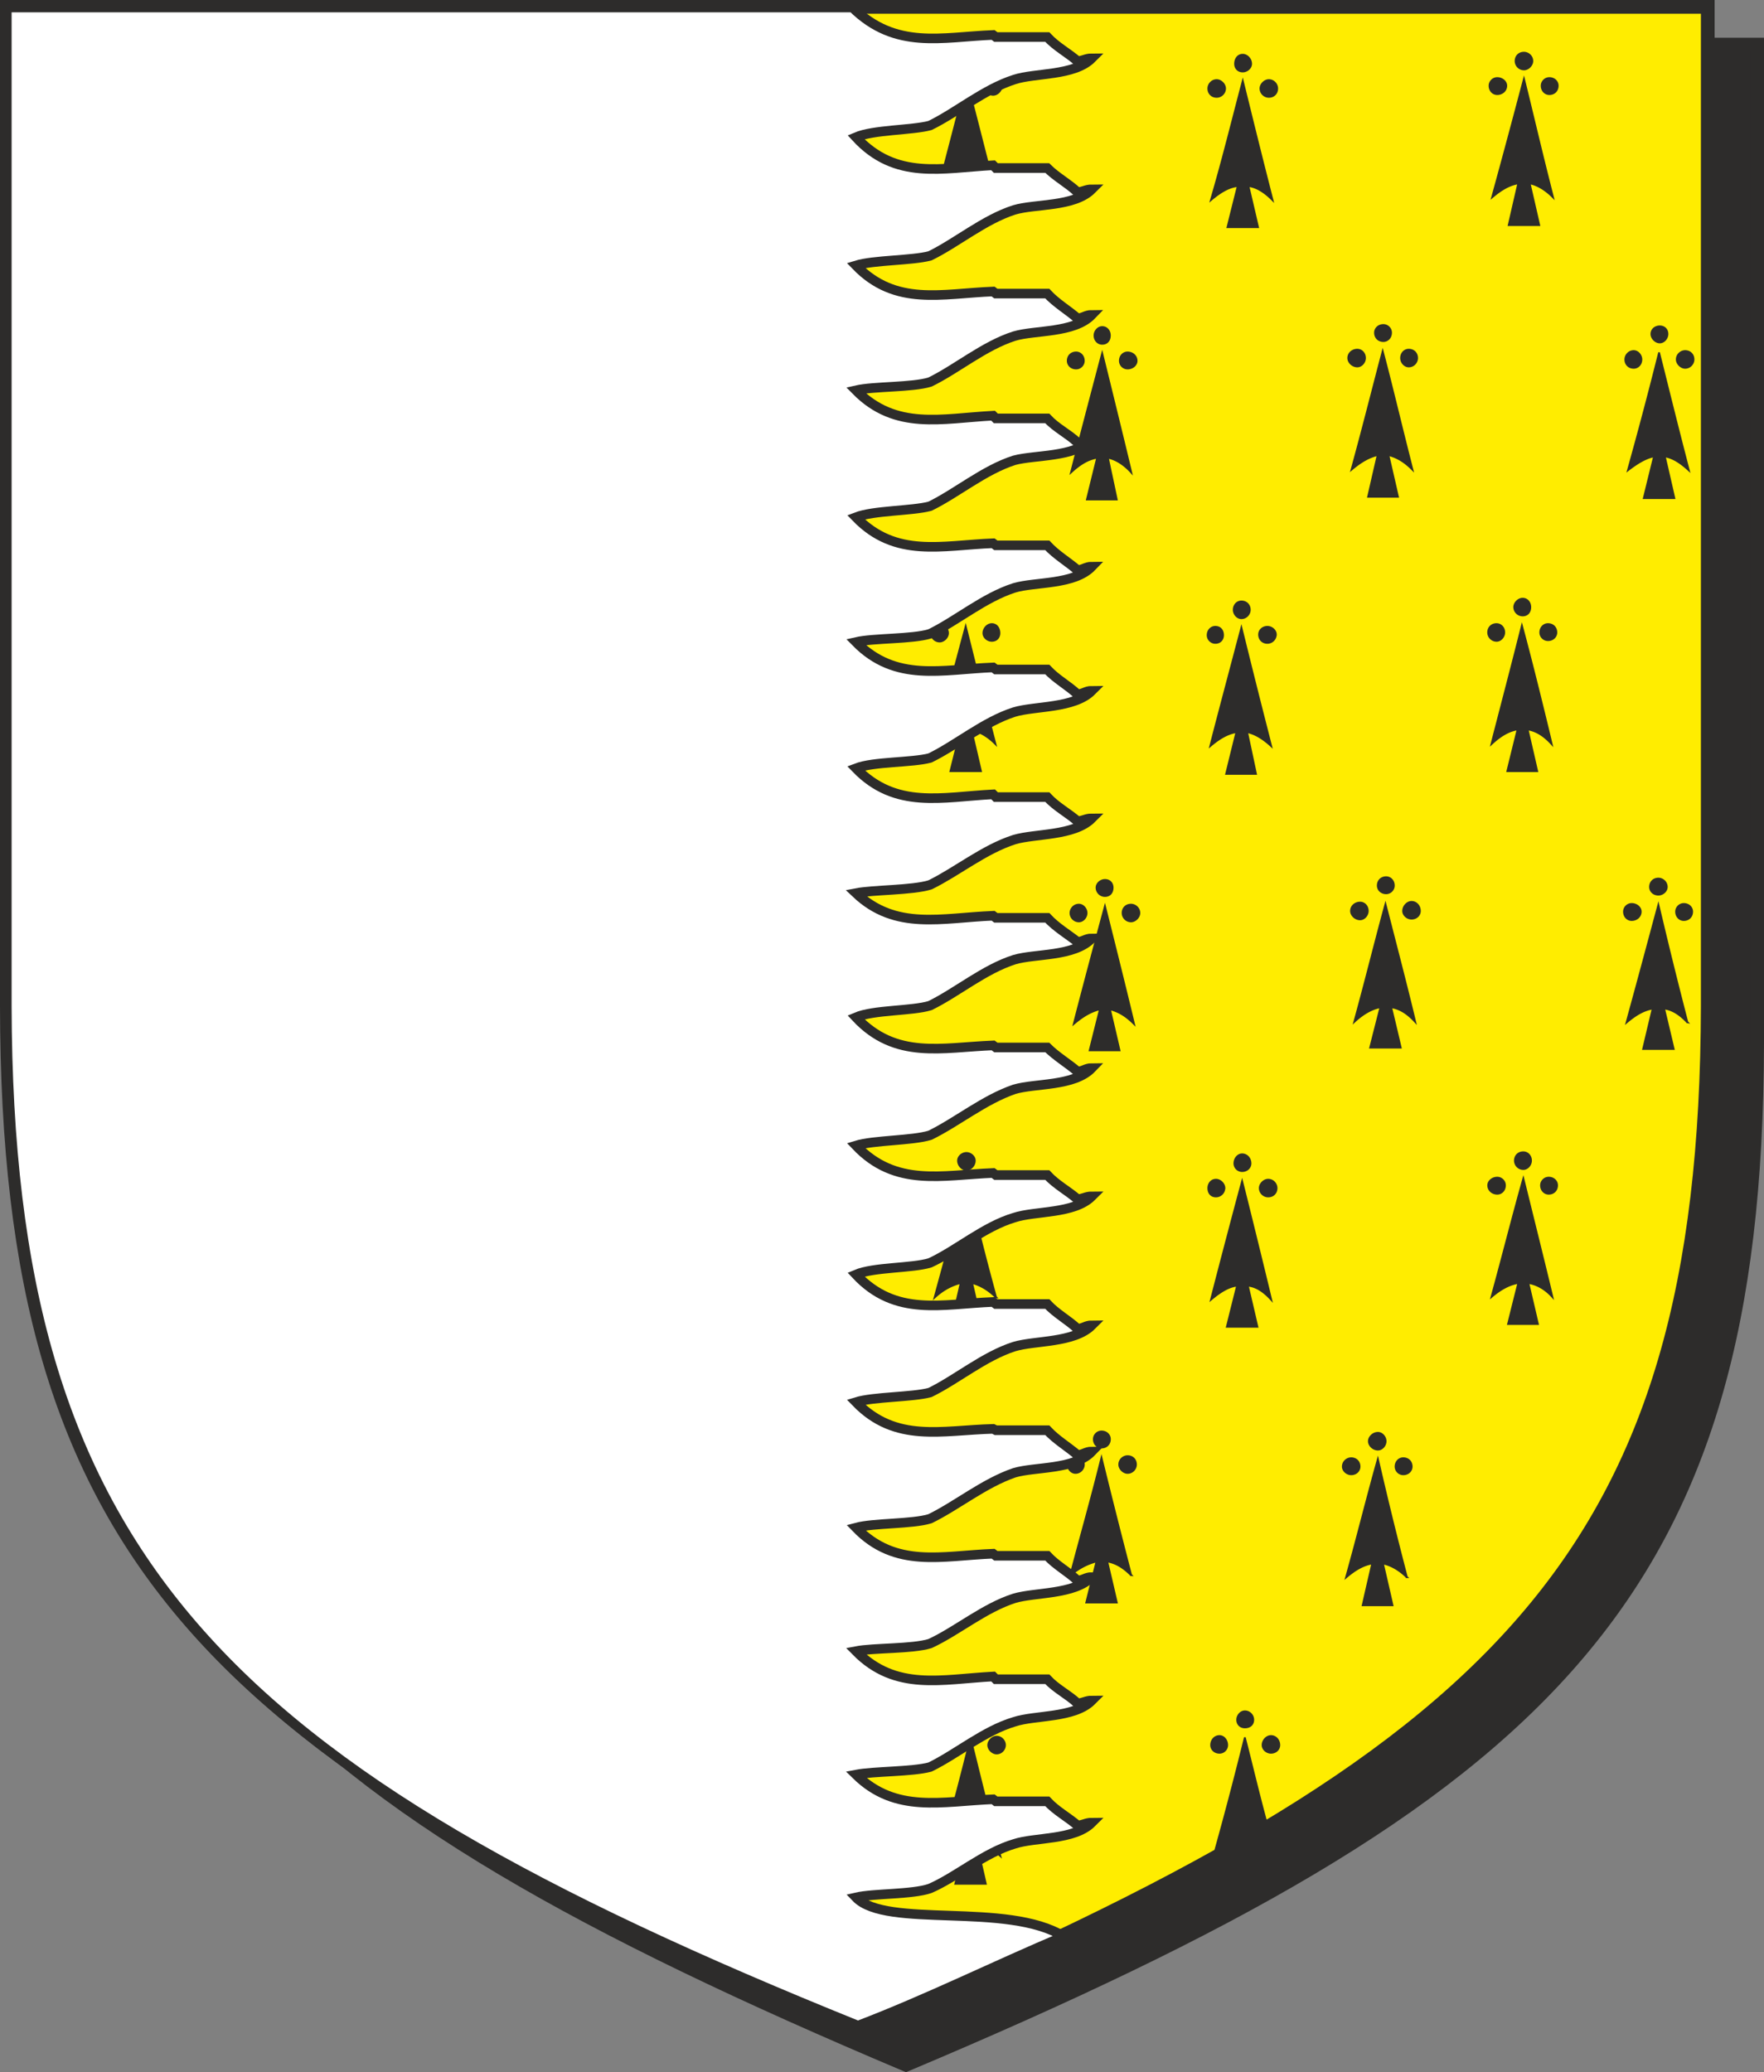 <svg xmlns="http://www.w3.org/2000/svg" width="246.912" height="290.002" viewBox="0 0 185.184 217.501"><rect x="0" y="0" width="185.184" height="217.501" fill="#808080" stroke="none"/><path d="M300.158 528.945c67.68-28.512 89.208-49.176 89.352-107.136V316.905H210.95v104.832c.072 58.032 21.672 78.696 89.208 107.208z" style="fill:#2d2c2b;stroke:#2d2c2b;stroke-width:1.44;stroke-miterlimit:10.433" transform="translate(-205.046 -312.225)"/><path d="M295.046 524.985c67.608-28.512 89.136-49.176 89.28-107.136V312.945h-178.56v104.904c.072 57.96 21.6 78.552 89.28 107.136z" style="fill:#ffed00;stroke:#2d2c2b;stroke-width:1.44;stroke-miterlimit:10.433" transform="translate(-205.046 -312.225)"/><path d="m219.518 331.52-1.08 4.393h3.168l-1.008-4.392c.864.216 1.656.648 2.52 1.512-1.08-4.104-2.088-8.208-3.096-12.312-1.08 4.104-2.088 8.208-3.24 12.312.936-.792 1.872-1.296 2.736-1.512zm.504-13.607c.504 0 .864.36.864.792 0 .504-.36.864-.864.864-.432 0-.792-.36-.792-.864 0-.432.36-.792.792-.792zm2.736 2.592c.504 0 .864.36.864.864 0 .432-.36.864-.864.864-.432 0-.864-.432-.864-.864 0-.504.432-.864.864-.864zm-5.472 0c.432 0 .864.432.864.936 0 .432-.432.792-.864.792-.504 0-.864-.36-.864-.792 0-.504.36-.936.864-.936zm31.104 11.088-1.08 4.32h3.096l-1.008-4.32c.864.144 1.656.576 2.52 1.44-1.08-4.104-2.088-8.208-3.096-12.24-1.08 4.032-2.088 8.136-3.24 12.24.936-.792 1.872-1.296 2.808-1.44zm.504-13.68c.432 0 .792.36.792.864 0 .432-.36.792-.792.792-.504 0-.864-.36-.864-.792 0-.504.36-.864.864-.864zm2.664 2.592c.504 0 .864.432.864.936 0 .432-.36.792-.864.792-.432 0-.864-.36-.864-.792 0-.504.432-.936.864-.936zm-5.4.072c.432 0 .792.36.792.864 0 .432-.36.792-.792.792-.504 0-.936-.36-.936-.792 0-.504.432-.864.936-.864zm31.176 10.943-1.08 4.32h3.168l-1.008-4.32c.864.145 1.656.577 2.52 1.513-1.08-4.176-2.088-8.28-3.096-12.312a526.488 526.488 0 0 1-3.24 12.312c.936-.864 1.872-1.368 2.736-1.512zm.504-13.607c.504 0 .864.36.864.792 0 .504-.36.864-.864.864-.36 0-.792-.36-.792-.864 0-.432.432-.792.792-.792zm2.808 2.592c.432 0 .792.36.792.864 0 .432-.36.864-.792.864-.504 0-.936-.432-.936-.864 0-.504.432-.864.936-.864zm-5.472 0c.432 0 .792.36.792.864 0 .432-.36.864-.792.864a.875.875 0 0 1-.864-.864c0-.504.36-.864.864-.864zm30.888 10.944-1.08 4.392h3.096l-.936-4.392c.792.216 1.584.648 2.52 1.512-1.08-4.176-2.088-8.208-3.168-12.312-1.008 4.104-2.088 8.136-3.168 12.312.936-.792 1.8-1.296 2.736-1.512zm.504-13.609c.504 0 .864.36.864.793 0 .504-.36.936-.864.936-.432 0-.864-.432-.864-.936 0-.432.432-.792.864-.792zm2.736 2.665c.432 0 .864.288.864.792 0 .432-.432.864-.864.864a.875.875 0 0 1-.864-.864c0-.504.36-.792.864-.792zm-5.472 0c.504 0 .792.288.792.792 0 .432-.288.864-.792.864-.432 0-.864-.432-.864-.864 0-.504.432-.792.864-.792zm31.176 11.232-1.08 4.32h3.168l-1.008-4.32c.792.072 1.656.576 2.52 1.44-1.08-4.176-2.088-8.28-3.096-12.384-1.08 4.104-2.088 8.208-3.312 12.384.936-.792 1.872-1.368 2.808-1.44zm.504-13.752c.432 0 .864.432.864.936 0 .432-.432.792-.864.792-.504 0-.792-.36-.792-.792 0-.504.288-.936.792-.936zm2.736 2.664c.504 0 .864.432.864.864 0 .504-.36.864-.864.864a.875.875 0 0 1-.864-.864c0-.432.432-.864.864-.864zm-5.472 0c.432 0 .864.432.864.864a.875.875 0 0 1-.864.864c-.504 0-.864-.36-.864-.864 0-.432.36-.864.864-.864zm31.68 10.8-1.008 4.392h3.168l-1.008-4.392c.792.144 1.656.648 2.448 1.44-1.08-4.176-2.016-8.208-3.024-12.312-1.08 4.104-2.16 8.136-3.312 12.312.936-.792 1.8-1.296 2.736-1.44zm.576-13.68c.432 0 .864.36.864.864 0 .432-.432.864-.864.864a.875.875 0 0 1-.864-.864c0-.504.36-.864.864-.864zm2.664 2.664c.504 0 .864.36.864.792 0 .504-.36.864-.864.864-.432 0-.792-.36-.792-.864 0-.432.36-.792.792-.792zm-5.472 0c.504 0 .936.36.936.792 0 .504-.432.864-.936.864-.432 0-.792-.36-.792-.864 0-.432.36-.792.792-.792zm16.488 39.672-1.08 4.392h3.168l-1.008-4.392c.864.144 1.656.648 2.52 1.44-1.08-4.104-2.088-8.208-3.096-12.24a442.444 442.444 0 0 1-3.24 12.24c.936-.72 1.872-1.296 2.736-1.44zm.576-13.608c.432 0 .792.288.792.792 0 .432-.36.864-.792.864-.432 0-.864-.432-.864-.864 0-.504.432-.792.864-.792zm2.664 2.592c.504 0 .864.36.864.864 0 .432-.36.864-.864.864-.432 0-.864-.432-.864-.864 0-.504.432-.864.864-.864zm-5.4 0c.432 0 .792.432.792.864 0 .504-.36.864-.792.864-.504 0-.864-.36-.864-.864 0-.432.36-.864.864-.864zm-142.992 11.088-1.08 4.32h3.168l-1.008-4.32c.864.072 1.656.576 2.448 1.44-1.008-4.176-2.016-8.28-3.024-12.312-1.008 4.032-2.16 8.136-3.24 12.312.936-.792 1.872-1.368 2.736-1.44zm.504-13.68c.504 0 .864.36.864.864 0 .432-.36.792-.864.792a.799.799 0 0 1-.792-.792c0-.504.36-.864.792-.864zm2.736 2.592c.504 0 .864.432.864.864 0 .504-.36.864-.864.864a.875.875 0 0 1-.864-.864c0-.432.432-.864.864-.864zm-5.472.071c.432 0 .864.36.864.793a.875.875 0 0 1-.864.864c-.504 0-.792-.36-.792-.864 0-.432.288-.792.792-.792zm31.248 10.945-1.08 4.32h3.168l-.936-4.32c.792.144 1.584.576 2.448 1.44-1.08-4.104-2.088-8.208-3.096-12.24-1.008 4.032-2.16 8.136-3.24 12.24.936-.792 1.8-1.296 2.736-1.44zm.504-13.608c.504 0 .936.288.936.792 0 .432-.432.792-.936.792a.799.799 0 0 1-.792-.792c0-.504.36-.792.792-.792zm2.736 2.592c.432 0 .864.36.864.864 0 .432-.432.864-.864.864a.875.875 0 0 1-.864-.864c0-.504.36-.864.864-.864zm-5.472 0c.504 0 .864.36.864.864 0 .432-.36.864-.864.864-.432 0-.792-.432-.792-.864 0-.504.36-.864.792-.864zm31.032 10.944-1.08 4.32h3.168l-.936-4.32c.792.216 1.584.648 2.448 1.44a761.23 761.23 0 0 1-3.096-12.24c-1.008 4.104-2.16 8.136-3.24 12.24.936-.72 1.872-1.224 2.736-1.44zm.504-13.608c.504 0 .936.36.936.792 0 .504-.432.864-.936.864-.432 0-.792-.36-.792-.864 0-.432.36-.792.792-.792zm2.808 2.592c.36 0 .72.36.72.864 0 .432-.36.864-.72.864-.504 0-.936-.432-.936-.864 0-.504.432-.864.936-.864zm-5.544 0c.504 0 .864.36.864.864 0 .432-.36.864-.864.864-.432 0-.792-.432-.792-.864 0-.504.36-.864.792-.864zm31.104 11.232-1.08 4.392h3.096l-.936-4.392c.792.144 1.656.648 2.448 1.512-1.008-4.176-2.016-8.28-3.024-12.384-1.08 4.104-2.16 8.208-3.24 12.384.936-.864 1.8-1.368 2.736-1.512zm.504-13.68c.504 0 .792.432.792.864 0 .504-.288.864-.792.864-.432 0-.792-.36-.792-.864 0-.432.36-.864.792-.864zm2.664 2.664c.504 0 .936.36.936.864 0 .432-.432.792-.936.792a.799.799 0 0 1-.792-.792c0-.504.36-.864.792-.864zm-5.4 0c.432 0 .792.36.792.864 0 .432-.36.792-.792.792-.504 0-.864-.36-.864-.792 0-.504.36-.864.864-.864zm31.68 10.727-1.008 4.393h3.096l-1.008-4.392c.864.216 1.656.648 2.52 1.512-1.08-4.176-2.016-8.208-3.096-12.312-1.08 4.104-2.088 8.136-3.24 12.312.936-.792 1.8-1.296 2.736-1.512zm.576-13.607c.432 0 .792.36.792.792 0 .504-.36.864-.792.864-.504 0-.864-.36-.864-.864 0-.432.36-.792.864-.792zm2.664 2.592c.504 0 .864.36.864.864 0 .432-.36.864-.864.864-.432 0-.792-.432-.792-.864 0-.504.36-.864.792-.864zm-5.4 0c.432 0 .792.36.792.864 0 .432-.36.864-.792.864-.504 0-.936-.432-.936-.864 0-.504.432-.864.936-.864zm-128.16 39.96-1.08 4.32h3.168l-.936-4.32c.792.144 1.584.576 2.448 1.44-1.08-4.104-2.088-8.208-3.096-12.24a2900.39 2900.39 0 0 0-3.24 12.24c.936-.792 1.8-1.296 2.736-1.44zm.504-13.608c.504 0 .864.288.864.792 0 .432-.36.864-.864.864-.432 0-.792-.432-.792-.864 0-.504.36-.792.792-.792zm2.736 2.592c.432 0 .864.36.864.864 0 .432-.432.864-.864.864a.875.875 0 0 1-.864-.864c0-.504.36-.864.864-.864zm-5.472 0c.504 0 .864.36.864.864 0 .432-.36.864-.864.864-.432 0-.792-.432-.792-.864 0-.504.36-.864.792-.864zm31.032 11.016-1.08 4.392h3.168l-.936-4.392c.792.144 1.584.648 2.448 1.44-1.08-4.104-2.088-8.208-3.096-12.24-1.008 4.032-2.16 8.136-3.24 12.24.936-.72 1.872-1.296 2.736-1.44zm.504-13.608c.504 0 .936.288.936.792 0 .432-.432.864-.936.864-.432 0-.792-.432-.792-.864 0-.504.36-.792.792-.792zm2.808 2.592c.432 0 .792.36.792.864 0 .432-.36.864-.792.864-.504 0-.936-.432-.936-.864 0-.504.432-.864.936-.864zm-5.544 0c.504 0 .864.432.864.864 0 .504-.36.864-.864.864-.432 0-.792-.36-.792-.864 0-.432.36-.864.792-.864zm31.248 11.016-1.008 4.32h3.168l-1.008-4.32c.792.144 1.656.576 2.448 1.44a383.143 383.143 0 0 1-3.024-12.312c-1.08 4.104-2.16 8.208-3.312 12.312.936-.792 1.8-1.296 2.736-1.44zm.576-13.68c.432 0 .864.36.864.864 0 .432-.432.792-.864.792-.504 0-.864-.36-.864-.792 0-.504.36-.864.864-.864zm2.664 2.592c.504 0 .864.432.864.936 0 .432-.36.792-.864.792a.799.799 0 0 1-.792-.792c0-.504.36-.936.792-.936zm-5.472 0c.504 0 .936.432.936.936 0 .432-.432.792-.936.792a.799.799 0 0 1-.792-.792c0-.504.36-.936.792-.936zm30.96 11.016-1.08 4.32h3.168l-1.008-4.32c.792.144 1.656.576 2.52 1.44-1.08-4.104-2.088-8.208-3.096-12.24-1.08 4.032-2.16 8.136-3.312 12.24.936-.792 1.872-1.296 2.808-1.44zm.504-13.68c.432 0 .864.432.864.864 0 .504-.432.792-.864.792-.504 0-.864-.288-.864-.792 0-.432.36-.864.864-.864zm2.736 2.592c.504 0 .792.432.792.936 0 .432-.288.792-.792.792-.432 0-.864-.36-.864-.792 0-.504.432-.936.864-.936zm-5.472.072c.432 0 .864.36.864.864 0 .432-.432.864-.864.864a.875.875 0 0 1-.864-.864c0-.504.36-.864.864-.864zm31.176 11.232-1.08 4.392h3.096l-.936-4.392c.792.144 1.656.648 2.52 1.44-1.08-4.176-2.088-8.208-3.096-12.312-1.08 4.104-2.16 8.136-3.24 12.312.936-.792 1.8-1.296 2.736-1.44zm.504-13.68c.504 0 .864.36.864.864 0 .432-.36.864-.864.864-.432 0-.792-.432-.792-.864 0-.504.36-.864.792-.864zm2.736 2.664c.432 0 .864.36.864.792a.875.875 0 0 1-.864.864c-.504 0-.864-.36-.864-.864 0-.432.36-.792.864-.792zm-5.472 0c.504 0 .792.36.792.864 0 .432-.288.792-.792.792a.799.799 0 0 1-.792-.792c0-.504.36-.864.792-.864zm31.752 10.727-1.08 4.393h3.096l-1.008-4.392c.864.144 1.656.576 2.52 1.512-1.008-4.176-2.016-8.28-3.096-12.312-1.008 4.032-2.088 8.136-3.168 12.312.936-.864 1.8-1.368 2.736-1.512zm.504-13.68c.504 0 .792.433.792.865 0 .504-.288.864-.792.864a.875.875 0 0 1-.864-.864c0-.432.432-.864.864-.864zm2.664 2.665c.504 0 .864.36.864.864 0 .432-.36.792-.864.792a.799.799 0 0 1-.792-.792c0-.504.36-.864.792-.864zm-5.4 0c.432 0 .792.36.792.864 0 .432-.36.864-.792.864a.875.875 0 0 1-.864-.864c0-.504.36-.864.864-.864zm16.416 40.32-1.008 4.248h3.168l-1.008-4.248c.792.072 1.656.576 2.448 1.44a503.367 503.367 0 0 1-3.024-12.24c-1.08 4.032-2.16 8.064-3.312 12.24.936-.792 1.8-1.296 2.736-1.44zm.576-13.608c.432 0 .864.36.864.864 0 .432-.432.792-.864.792-.504 0-.864-.36-.864-.792 0-.504.36-.864.864-.864zm2.664 2.663c.504 0 .864.36.864.793 0 .504-.36.864-.864.864-.432 0-.792-.36-.792-.864 0-.432.36-.792.792-.792zm-5.472 0c.504 0 .936.36.936.793 0 .504-.432.864-.936.864-.432 0-.792-.36-.792-.864 0-.432.36-.792.792-.792zm-166.176 10.945-1.08 4.248h3.168l-1.008-4.248c.792.072 1.656.576 2.448 1.44-1.008-4.176-2.016-8.208-3.024-12.24-1.08 4.032-2.16 8.064-3.312 12.24.936-.792 1.872-1.368 2.808-1.44zm.504-13.68c.432 0 .864.432.864.936 0 .432-.432.792-.864.792-.504 0-.792-.36-.792-.792 0-.504.288-.936.792-.936zm2.736 2.664c.504 0 .864.432.864.864 0 .504-.36.864-.864.864a.875.875 0 0 1-.864-.864c0-.432.432-.864.864-.864zm-5.472.071c.432 0 .864.36.864.793a.875.875 0 0 1-.864.864c-.504 0-.864-.36-.864-.864 0-.432.36-.792.864-.792zm2.52-47.087-1.08 4.32h3.168l-1.008-4.32c.864.144 1.656.576 2.52 1.44a761.23 761.23 0 0 1-3.096-12.24c-1.08 4.104-2.088 8.136-3.312 12.24 1.008-.792 1.944-1.224 2.808-1.44zm.504-13.608c.504 0 .864.36.864.792 0 .504-.36.864-.864.864-.432 0-.792-.36-.792-.864 0-.432.36-.792.792-.792zm2.736 2.592c.504 0 .864.36.864.864 0 .432-.36.864-.864.864-.432 0-.864-.432-.864-.864 0-.504.432-.864.864-.864zm-5.472 0c.432 0 .864.36.864.864 0 .432-.432.864-.864.864a.875.875 0 0 1-.864-.864c0-.504.36-.864.864-.864zm25.632 69.048-1.08 4.32h3.168l-1.008-4.32c.864.144 1.656.648 2.52 1.44-1.08-4.104-2.088-8.208-3.096-12.24-1.008 4.032-2.16 8.136-3.24 12.24.936-.72 1.8-1.296 2.736-1.44zm.504-13.608c.504 0 .864.36.864.864 0 .432-.36.864-.864.864-.432 0-.792-.432-.792-.864 0-.504.36-.864.792-.864zm2.736 2.663c.432 0 .864.36.864.793a.875.875 0 0 1-.864.864c-.504 0-.864-.36-.864-.864 0-.432.36-.792.864-.792zm-5.472 0c.504 0 .864.433.864.865 0 .504-.36.792-.864.792-.432 0-.792-.288-.792-.792 0-.432.36-.864.792-.864zm31.248 10.945-1.008 4.248h3.096l-1.008-4.248c.792.072 1.656.576 2.52 1.44-1.08-4.176-2.088-8.208-3.096-12.312-1.08 4.104-2.16 8.136-3.24 12.312.936-.792 1.8-1.368 2.736-1.44zm.504-13.68c.504 0 .864.432.864.936 0 .432-.36.792-.864.792-.432 0-.864-.36-.864-.792 0-.504.432-.936.864-.936zm2.736 2.664c.432 0 .864.432.864.864a.875.875 0 0 1-.864.864c-.504 0-.864-.36-.864-.864 0-.432.36-.864.864-.864zm-5.472 0c.504 0 .864.432.864.864 0 .504-.36.864-.864.864a.875.875 0 0 1-.864-.864c0-.432.432-.864.864-.864zm31.032 10.944-1.008 4.248h3.096l-.936-4.248c.792.144 1.584.576 2.376 1.44-1.008-4.104-2.016-8.208-3.024-12.24-1.008 4.032-2.16 8.136-3.24 12.24.936-.792 1.872-1.296 2.736-1.44zm.504-13.608c.504 0 .936.36.936.864 0 .432-.432.792-.936.792a.799.799 0 0 1-.792-.792c0-.504.36-.864.792-.864zm2.736 2.592c.432 0 .792.432.792.864 0 .504-.36.864-.792.864-.504 0-.864-.36-.864-.864 0-.432.36-.864.864-.864zm-5.472.072c.504 0 .864.36.864.792 0 .504-.36.936-.864.936-.432 0-.792-.432-.792-.936 0-.432.36-.792.792-.792zm31.104 11.088-1.08 4.32h3.096l-1.008-4.32c.864.216 1.656.648 2.52 1.512-1.008-4.176-2.016-8.208-3.024-12.24-1.08 4.032-2.16 8.064-3.24 12.24.936-.792 1.8-1.296 2.736-1.512zm.504-13.537c.504 0 .792.36.792.793 0 .504-.288.864-.792.864a.875.875 0 0 1-.864-.864c0-.432.432-.792.864-.792zm2.736 2.593c.432 0 .864.36.864.864 0 .432-.432.864-.864.864a.875.875 0 0 1-.864-.864c0-.504.36-.864.864-.864zm-5.472 0c.432 0 .792.432.792.864s-.36.864-.792.864a.875.875 0 0 1-.864-.864c0-.432.36-.864.864-.864zm31.68 10.727-1.08 4.249h3.168l-1.008-4.248c.864.144 1.656.576 2.52 1.512-1.008-4.176-2.088-8.28-3.096-12.24-1.08 3.96-2.088 8.064-3.24 12.24.936-.864 1.872-1.368 2.736-1.512zm.576-13.607c.432 0 .792.36.792.864 0 .432-.36.792-.792.792-.504 0-.864-.36-.864-.792 0-.504.36-.864.864-.864zm2.664 2.592c.504 0 .864.432.864.936 0 .432-.36.792-.864.792-.432 0-.864-.36-.864-.792 0-.504.432-.936.864-.936zm-5.4.072c.432 0 .792.36.792.864 0 .432-.36.864-.792.864-.504 0-.936-.432-.936-.864 0-.504.432-.864.936-.864zm-128.376 39.96-1.08 4.392h3.168l-1.008-4.392c.864.216 1.656.648 2.52 1.512-1.08-4.104-2.088-8.208-3.096-12.312-1.008 4.104-2.16 8.208-3.24 12.312.936-.792 1.872-1.296 2.736-1.512zm.504-13.608c.504 0 .864.36.864.792 0 .504-.36.864-.864.864-.432 0-.792-.36-.792-.864 0-.432.36-.792.792-.792zm2.736 2.591c.504 0 .864.36.864.865 0 .432-.36.864-.864.864-.432 0-.864-.432-.864-.864 0-.504.432-.864.864-.864zm-5.472 0c.504 0 .864.433.864.937 0 .432-.36.792-.864.792a.799.799 0 0 1-.792-.792c0-.504.36-.936.792-.936zm31.032 11.089-1.08 4.32h3.168l-1.008-4.32c.864.144 1.656.576 2.52 1.44-1.08-4.104-2.088-8.208-3.096-12.312a387.99 387.99 0 0 1-3.24 12.312c.936-.792 1.872-1.296 2.736-1.44zm.504-13.68c.504 0 .864.432.864.864 0 .504-.36.792-.864.792-.432 0-.792-.288-.792-.792 0-.432.36-.864.792-.864zm2.736 2.591c.504 0 .864.433.864.937 0 .432-.36.792-.864.792-.432 0-.864-.36-.864-.792 0-.504.432-.936.864-.936zm-5.472 0c.504 0 .864.433.864.937 0 .432-.36.792-.864.792a.799.799 0 0 1-.792-.792c0-.504.36-.936.792-.936zm31.248 11.017-1.008 4.32h3.096l-.936-4.32c.792.144 1.584.576 2.52 1.512-1.152-4.176-2.16-8.28-3.168-12.312a526.488 526.488 0 0 1-3.24 12.312c.936-.864 1.872-1.368 2.736-1.512zm.504-13.68c.504 0 .936.432.936.864 0 .504-.432.864-.936.864-.432 0-.792-.36-.792-.864 0-.432.36-.864.792-.864zm2.808 2.663c.432 0 .792.36.792.865 0 .432-.36.792-.792.792-.504 0-.936-.36-.936-.792 0-.504.432-.864.936-.864zm-5.544 0c.504 0 .864.36.864.865 0 .432-.36.864-.864.864-.432 0-.792-.432-.792-.864 0-.504.36-.864.792-.864zm30.888 10.945-1.008 4.392h3.168l-1.008-4.392c.792.216 1.656.648 2.52 1.512a279.948 279.948 0 0 1-3.096-12.312c-1.08 4.104-2.16 8.136-3.312 12.312.936-.864 1.872-1.296 2.736-1.512zm.576-13.608c.432 0 .864.36.864.792 0 .504-.432.936-.864.936s-.864-.432-.864-.936c0-.432.432-.792.864-.792zm2.736 2.663a.8.8 0 0 1 .792.793c0 .504-.36.864-.792.864-.504 0-.864-.36-.864-.864 0-.432.36-.792.864-.792zm-5.472 0c.504 0 .864.36.864.793 0 .504-.36.864-.864.864a.875.875 0 0 1-.864-.864c0-.432.432-.792.864-.792zm31.176 11.233-1.08 4.32h3.168l-1.008-4.32c.864.072 1.656.576 2.448 1.44-1.008-4.176-2.016-8.28-3.024-12.312-1.08 4.032-2.16 8.136-3.24 12.312.936-.792 1.872-1.368 2.736-1.44zm.504-13.753c.504 0 .864.433.864.937 0 .432-.36.792-.864.792a.799.799 0 0 1-.792-.792c0-.504.36-.936.792-.936zm2.736 2.665c.504 0 .864.432.864.864 0 .504-.36.864-.864.864a.875.875 0 0 1-.864-.864c0-.432.432-.864.864-.864zm-5.472 0c.432 0 .864.432.864.864a.875.875 0 0 1-.864.864c-.504 0-.792-.36-.792-.864 0-.432.288-.864.792-.864zm31.752 10.8-1.08 4.32h3.096l-1.008-4.32c.864.144 1.728.576 2.52 1.44-1.008-4.176-2.016-8.208-3.024-12.312-1.152 4.104-2.16 8.136-3.312 12.312.936-.792 1.872-1.296 2.808-1.44zm.504-13.68c.432 0 .792.36.792.864 0 .432-.36.864-.792.864a.875.875 0 0 1-.864-.864c0-.504.36-.864.864-.864zm2.664 2.664c.504 0 .864.36.864.792 0 .504-.36.864-.864.864-.432 0-.792-.36-.792-.864 0-.432.36-.792.792-.792zm-5.4 0c.432 0 .792.36.792.792 0 .504-.36.864-.792.864-.504 0-.936-.36-.936-.864 0-.432.432-.792.936-.792zm-128.592 40.32-1.008 4.392h3.096l-.936-4.392c.72.144 1.656.648 2.448 1.44-1.08-4.104-2.016-8.208-3.024-12.24-1.152 4.032-2.16 8.136-3.312 12.24.936-.72 1.8-1.296 2.736-1.44zm.576-13.609c.432 0 .792.289.792.793 0 .432-.36.864-.792.864a.875.875 0 0 1-.864-.864c0-.504.36-.792.864-.792zm2.664 2.593c.504 0 .864.36.864.864 0 .432-.36.864-.864.864-.432 0-.792-.432-.792-.864 0-.504.36-.864.792-.864zm-5.4 0c.432 0 .792.432.792.864s-.36.864-.792.864c-.504 0-.936-.432-.936-.864s.432-.864.936-.864zm30.96 11.087-1.008 4.32h3.168l-1.008-4.32c.792.073 1.656.577 2.448 1.44-1.08-4.175-2.016-8.28-3.024-12.311-1.08 4.032-2.16 8.136-3.312 12.312.936-.792 1.872-1.368 2.736-1.44zm.576-13.68c.432 0 .864.36.864.865 0 .432-.432.792-.864.792-.504 0-.864-.36-.864-.792 0-.504.36-.864.864-.864zm2.664 2.593c.504 0 .864.432.864.864 0 .504-.36.864-.864.864-.432 0-.792-.36-.792-.864 0-.432.36-.864.792-.864zm-5.4 0c.432 0 .864.432.864.864a.875.875 0 0 1-.864.864c-.504 0-.864-.36-.864-.864 0-.432.36-.864.864-.864zm31.248 11.016-1.08 4.32h3.168l-1.008-4.32c.864.144 1.656.576 2.448 1.44-1.008-4.104-2.016-8.208-3.024-12.24a2900.39 2900.39 0 0 0-3.24 12.24c.936-.792 1.8-1.296 2.736-1.44zm.504-13.68c.504 0 .792.36.792.864 0 .432-.288.792-.792.792a.799.799 0 0 1-.792-.792c0-.504.36-.864.792-.864zm2.664 2.591c.432 0 .864.433.864.937 0 .432-.432.792-.864.792a.799.799 0 0 1-.792-.792c0-.504.36-.936.792-.936zm-5.4.073c.432 0 .864.36.864.864 0 .432-.432.864-.864.864a.875.875 0 0 1-.864-.864c0-.504.36-.864.864-.864zm30.888 10.944-1.08 4.32h3.168l-1.008-4.32c.864.144 1.656.576 2.52 1.44a761.23 761.23 0 0 1-3.096-12.24c-1.008 4.104-2.16 8.136-3.24 12.24.936-.792 1.872-1.224 2.736-1.44zm.504-13.608c.504 0 .864.36.864.792 0 .504-.36.864-.864.864-.432 0-.792-.36-.792-.864 0-.432.36-.792.792-.792zm2.736 2.591c.504 0 .864.36.864.865 0 .432-.36.864-.864.864-.432 0-.864-.432-.864-.864 0-.504.432-.864.864-.864zm-5.472 0c.504 0 .864.36.864.865 0 .432-.36.864-.864.864-.432 0-.792-.432-.792-.864 0-.504.36-.864.792-.864zm31.176 11.233-1.008 4.392h3.096l-1.008-4.392c.792.144 1.728.648 2.52 1.44a383.143 383.143 0 0 1-3.024-12.312c-1.152 4.104-2.16 8.208-3.312 12.312.936-.792 1.8-1.296 2.736-1.44zm.576-13.68c.432 0 .792.432.792.864s-.36.864-.792.864c-.504 0-.936-.432-.936-.864s.432-.864.936-.864zm2.664 2.664c.504 0 .864.36.864.864 0 .432-.36.792-.864.792a.799.799 0 0 1-.792-.792c0-.504.36-.864.792-.864zm-5.472 0c.504 0 .864.36.864.864 0 .432-.36.792-.864.792-.432 0-.864-.36-.864-.792 0-.504.432-.864.864-.864zm-95.4 38.376c-.792-2.952-1.584-5.976-2.232-8.856l-1.728 6.48zm-2.232-11.736c.432 0 .864.36.864.864 0 .432-.432.792-.864.792-.504 0-.864-.36-.864-.792 0-.504.36-.864.864-.864zm2.736 2.592c.432 0 .792.432.792.864 0 .504-.36.864-.792.864-.504 0-.864-.36-.864-.864 0-.432.36-.864.864-.864zm-5.472.071c.432 0 .864.36.864.793 0 .504-.432.936-.864.936-.504 0-.864-.432-.864-.936 0-.432.36-.792.864-.792zm30.96 11.017-1.008 4.392h3.168l-1.008-4.392c.792.144 1.656.648 2.52 1.44-1.152-4.104-2.088-8.208-3.096-12.24-1.08 4.032-2.16 8.136-3.312 12.24.936-.72 1.872-1.296 2.736-1.44zm.576-13.68c.432 0 .864.36.864.864 0 .432-.432.864-.864.864a.875.875 0 0 1-.864-.864c0-.504.36-.864.864-.864zm2.736 2.663a.8.8 0 0 1 .792.793c0 .504-.36.936-.792.936-.504 0-.864-.432-.864-.936 0-.432.36-.792.864-.792zm-5.472 0c.432 0 .864.36.864.793 0 .504-.432.936-.864.936-.504 0-.864-.432-.864-.936 0-.432.36-.792.864-.792zm31.104 10.945-1.08 4.392h3.168l-1.008-4.392c.864.216 1.656.648 2.52 1.44-1.08-4.032-2.088-8.136-3.096-12.24a339.04 339.04 0 0 1-3.24 12.24c.936-.72 1.872-1.224 2.736-1.44zm.504-13.608c.504 0 .864.36.864.792 0 .504-.36.864-.864.864-.432 0-.792-.36-.792-.864 0-.432.36-.792.792-.792zm2.736 2.592c.504 0 .864.432.864.864s-.36.864-.864.864c-.432 0-.864-.432-.864-.864s.432-.864.864-.864zm-5.472 0c.432 0 .864.432.864.864a.875.875 0 0 1-.864.864c-.504 0-.792-.36-.792-.864 0-.432.288-.864.792-.864zm31.032 11.016v.144l2.88-1.728c-.864-3.096-1.584-6.192-2.376-9.288a387.99 387.99 0 0 1-3.24 12.312c.936-.792 1.872-1.296 2.736-1.44zm.504-13.68c.504 0 .864.432.864.864 0 .504-.36.792-.864.792-.432 0-.792-.288-.792-.792 0-.432.36-.864.792-.864zm2.736 2.592c.504 0 .864.432.864.936 0 .432-.36.792-.864.792-.432 0-.864-.36-.864-.792 0-.504.432-.936.864-.936zm-5.4 0c.432 0 .792.432.792.936 0 .432-.36.792-.792.792-.504 0-.864-.36-.864-.792 0-.504.36-.936.864-.936z" style="fill:#2d2c2b;stroke:#2d2c2b;stroke-width:.216;stroke-miterlimit:10.433" transform="translate(-205.046 -312.225)"/><path d="M295.118 524.84c7.344-2.807 14.256-6.263 21.6-9.36-5.904-3.671-18.648-.791-21.816-4.103 1.872-.432 5.904-.288 7.776-.936 2.808-1.224 5.688-3.744 8.856-4.68 2.16-.72 6.264-.36 8.136-2.232-.648 0-.936.288-1.512.288-1.008-.864-2.232-1.512-3.168-2.52h-5.4l-.288-.216c-5.4.216-10.224 1.512-14.4-2.592 1.872-.36 5.904-.288 7.776-.792 2.808-1.368 5.688-3.816 8.856-4.752 2.16-.72 6.264-.36 8.136-2.232-.648 0-.936.288-1.512.288-1.008-.936-2.232-1.512-3.168-2.52h-5.4l-.288-.288c-5.4.288-10.224 1.584-14.4-2.664 1.872-.36 5.904-.216 7.776-.792 2.808-1.296 5.688-3.744 8.856-4.752 2.16-.648 6.264-.36 8.136-2.232-.648 0-.936.36-1.512.36-1.008-.936-2.232-1.584-3.168-2.592h-5.4l-.288-.216c-5.4.216-10.224 1.584-14.4-2.736 1.872-.504 5.904-.36 7.776-.936 2.808-1.368 5.688-3.744 8.856-4.824 2.16-.648 6.264-.288 8.136-2.232-.648 0-.936.36-1.512.36-1.008-.864-2.232-1.584-3.168-2.592h-5.4l-.288-.144c-5.4.144-10.224 1.512-14.4-2.808 1.872-.576 5.904-.504 7.776-1.008 2.808-1.368 5.688-3.816 8.856-4.824 2.16-.648 6.264-.36 8.136-2.232-.648 0-.936.36-1.512.36-1.008-.936-2.232-1.584-3.168-2.592h-5.4l-.288-.216c-5.4.216-10.224 1.584-14.4-2.88 1.872-.792 5.904-.648 7.776-1.224 2.808-1.296 5.688-3.816 8.856-4.752 2.16-.72 6.264-.36 8.136-2.232-.648 0-.936.288-1.512.288-1.008-.864-2.232-1.512-3.168-2.52h-5.4l-.288-.216c-5.4.216-10.224 1.512-14.4-2.88 1.872-.576 5.904-.504 7.776-1.08 2.808-1.368 5.688-3.744 8.856-4.824 2.16-.648 6.264-.288 8.136-2.232-.648 0-.936.36-1.512.36-1.008-.864-2.232-1.584-3.168-2.52h-5.4l-.288-.216c-5.4.216-10.224 1.512-14.4-2.952 1.872-.792 5.904-.648 7.776-1.224 2.808-1.368 5.688-3.816 8.856-4.824 2.16-.648 6.264-.288 8.136-2.232-.648 0-.936.36-1.512.36-1.008-.792-2.232-1.512-3.168-2.52h-5.4l-.288-.216c-5.4.216-10.224 1.584-14.4-2.376 1.872-.36 5.904-.288 7.776-.864 2.808-1.368 5.688-3.744 8.856-4.752 2.16-.648 6.264-.36 8.136-2.232-.648 0-.936.288-1.512.288-1.008-.864-2.232-1.512-3.168-2.52h-5.4l-.288-.288c-5.4.288-10.224 1.584-14.4-2.736 1.872-.72 5.904-.576 7.776-1.08 2.808-1.368 5.688-3.816 8.856-4.824 2.16-.648 6.264-.36 8.136-2.232-.648 0-.936.36-1.512.36-1.008-.936-2.232-1.584-3.168-2.592h-5.4l-.288-.216c-5.4.216-10.224 1.584-14.4-2.664 1.872-.432 5.904-.288 7.776-.864 2.808-1.368 5.688-3.816 8.856-4.824 2.16-.648 6.264-.288 8.136-2.232-.648 0-.936.36-1.512.36-1.008-.864-2.232-1.584-3.168-2.592h-5.4l-.288-.216c-5.4.216-10.224 1.584-14.4-2.736 1.872-.72 5.904-.648 7.776-1.152 2.808-1.368 5.688-3.816 8.856-4.824 2.16-.576 6.264-.288 8.136-2.16-.648 0-.936.288-1.512.288-1.008-.936-2.232-1.512-3.168-2.52h-5.4l-.288-.288c-5.4.288-10.224 1.584-14.4-2.664 1.872-.432 5.904-.288 7.776-.864 2.808-1.368 5.688-3.816 8.856-4.824 2.16-.648 6.264-.288 8.136-2.232-.648 0-.936.36-1.512.36-1.008-.864-2.232-1.584-3.168-2.592h-5.4l-.288-.216c-5.4.216-10.224 1.584-14.4-2.736 1.872-.576 5.904-.504 7.776-1.008 2.808-1.368 5.688-3.816 8.856-4.824 2.16-.648 6.264-.288 8.136-2.16-.648 0-.936.288-1.512.288-1.008-.936-2.232-1.584-3.168-2.52h-5.4l-.288-.288c-5.4.288-10.224 1.584-14.4-2.952 1.872-.792 5.904-.72 7.776-1.224 2.808-1.368 5.688-3.816 8.856-4.824 2.16-.72 6.264-.36 8.136-2.232-.648 0-.936.288-1.512.288-1.008-.864-2.232-1.512-3.168-2.52h-5.4l-.288-.216c-5.4.216-10.224 1.584-14.76-2.88h-88.776v104.832c.144 57.816 22.248 79.92 89.352 106.992z" style="fill:#fff;stroke:#2d2c2b;stroke-width:1.008;stroke-miterlimit:10.433" transform="translate(-205.046 -312.225)"/></svg>
